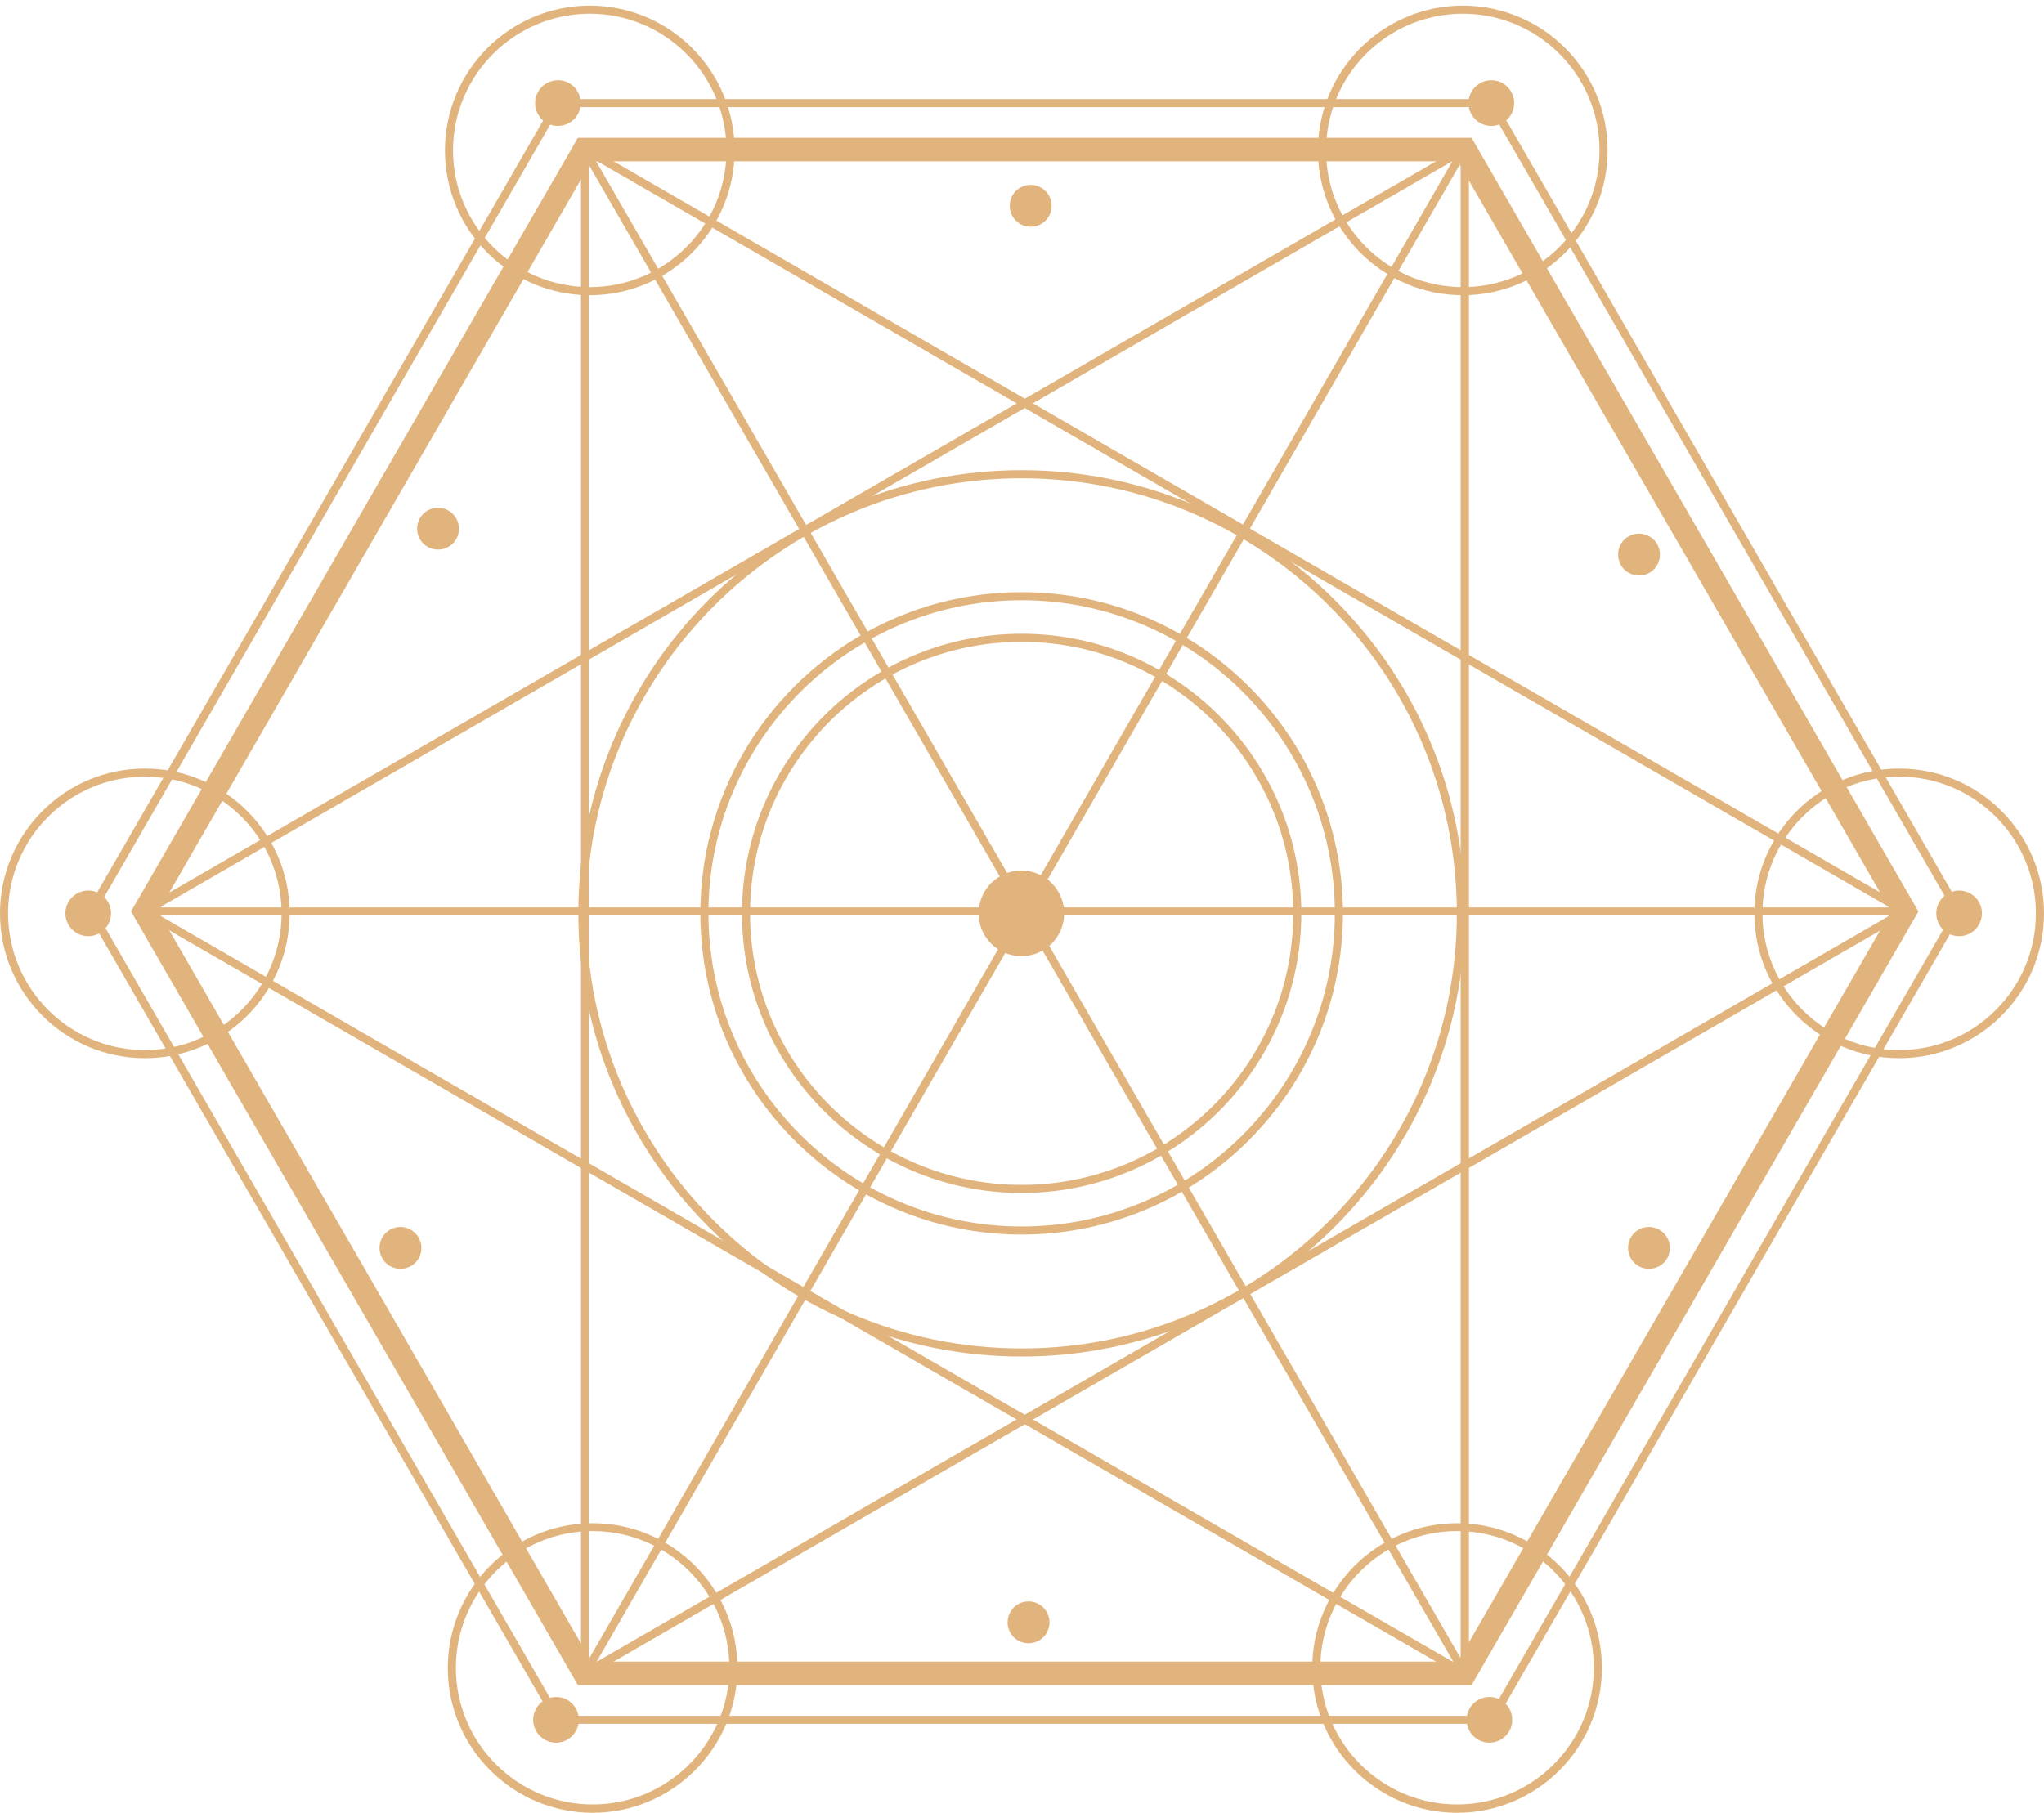 <?xml version="1.0" encoding="UTF-8"?> <svg xmlns="http://www.w3.org/2000/svg" width="310" height="275" viewBox="0 0 310 275" fill="none"> <path d="M223.186 255.632H87.644L19.873 138.269L87.644 20.905H223.186L290.956 138.269L223.186 255.632ZM89.7 252.062H221.094L286.809 138.269L221.094 24.476H89.7L24.021 138.269L89.7 252.062Z" fill="#E1B47E"></path> <path d="M226.576 261.511H84.254L84.073 261.186L13.092 138.232L13.273 137.908L84.254 15.026H226.576L226.756 15.314L297.737 138.268L297.557 138.557L226.576 261.511ZM84.975 260.285H225.855L296.294 138.268L225.855 16.252H84.975L14.535 138.268L84.975 260.285Z" fill="#E1B47E"></path> <path d="M222.14 254.478C222.032 254.478 221.923 254.442 221.851 254.405L21.641 138.809C21.46 138.701 21.316 138.485 21.316 138.268C21.316 138.052 21.424 137.835 21.641 137.727L221.851 22.131C222.031 22.023 222.284 22.023 222.464 22.131C222.645 22.239 222.789 22.456 222.789 22.672V253.865C222.789 254.081 222.681 254.297 222.464 254.405C222.356 254.442 222.248 254.478 222.14 254.478ZM23.155 138.268L221.527 252.782V23.718L23.155 138.268Z" fill="#E1B47E"></path> <path d="M88.69 254.478C88.582 254.478 88.473 254.442 88.401 254.405C88.221 254.297 88.113 254.081 88.113 253.865V22.672C88.113 22.456 88.221 22.239 88.401 22.131C88.582 22.023 88.834 22.023 89.014 22.131L289.225 137.727C289.405 137.835 289.55 138.052 289.55 138.268C289.55 138.485 289.441 138.701 289.225 138.809L89.014 254.405C88.87 254.442 88.798 254.478 88.69 254.478ZM89.303 23.718V252.782L287.674 138.268L89.303 23.718Z" fill="#E1B47E"></path> <path d="M89.178 22.336L88.116 22.949L221.584 254.115L222.646 253.502L89.178 22.336Z" fill="#E1B47E"></path> <path d="M288.864 137.656H21.929V138.882H288.864V137.656Z" fill="#E1B47E"></path> <path d="M221.536 22.27L88.228 253.543L89.291 254.155L222.598 22.882L221.536 22.27Z" fill="#E1B47E"></path> <path d="M154.946 205.787C117.869 205.787 87.716 175.634 87.716 138.557C87.716 101.48 117.869 71.327 154.946 71.327C192.023 71.327 222.176 101.48 222.176 138.557C222.176 175.634 192.023 205.787 154.946 205.787ZM154.946 72.553C118.554 72.553 88.942 102.165 88.942 138.557C88.942 174.949 118.554 204.56 154.946 204.56C191.338 204.56 220.949 174.949 220.949 138.557C220.949 102.165 191.338 72.553 154.946 72.553Z" fill="#E1B47E"></path> <path d="M154.946 187.284C128.076 187.284 106.219 165.427 106.219 138.557C106.219 111.687 128.076 89.83 154.946 89.83C181.816 89.83 203.673 111.687 203.673 138.557C203.673 165.427 181.816 187.284 154.946 187.284ZM154.946 91.056C128.761 91.056 107.445 112.372 107.445 138.557C107.445 164.742 128.761 186.058 154.946 186.058C181.131 186.058 202.447 164.742 202.447 138.557C202.447 112.372 181.131 91.056 154.946 91.056Z" fill="#E1B47E"></path> <path d="M154.946 180.972C131.538 180.972 112.531 161.929 112.531 138.557C112.531 115.185 131.574 96.142 154.946 96.142C178.354 96.142 197.361 115.185 197.361 138.557C197.361 161.929 178.318 180.972 154.946 180.972ZM154.946 97.368C132.223 97.368 113.757 115.835 113.757 138.557C113.757 161.28 132.223 179.746 154.946 179.746C177.668 179.746 196.135 161.28 196.135 138.557C196.135 115.835 177.668 97.368 154.946 97.368Z" fill="#E1B47E"></path> <path d="M161.402 138.557C161.402 142.128 158.517 145.049 154.91 145.049C151.339 145.049 148.418 142.164 148.418 138.557C148.418 134.986 151.303 132.065 154.91 132.065C158.517 132.065 161.402 134.986 161.402 138.557Z" fill="#E1B47E"></path> <path d="M69.61 80.199C69.61 81.967 68.204 83.373 66.436 83.373C64.669 83.373 63.262 81.967 63.262 80.199C63.262 78.432 64.669 77.025 66.436 77.025C68.204 77.025 69.61 78.468 69.61 80.199Z" fill="#E1B47E"></path> <path d="M159.49 31.22C159.49 32.987 158.084 34.394 156.317 34.394C154.549 34.394 153.143 32.987 153.143 31.22C153.143 29.453 154.549 28.046 156.317 28.046C158.048 28.046 159.49 29.453 159.49 31.22Z" fill="#E1B47E"></path> <path d="M251.751 84.131C251.751 85.898 250.344 87.305 248.577 87.305C246.81 87.305 245.403 85.898 245.403 84.131C245.403 82.364 246.81 80.957 248.577 80.957C250.344 80.957 251.751 82.364 251.751 84.131Z" fill="#E1B47E"></path> <path d="M253.266 189.304C253.266 191.071 251.859 192.478 250.092 192.478C248.325 192.478 246.918 191.071 246.918 189.304C246.918 187.536 248.325 186.13 250.092 186.13C251.823 186.13 253.266 187.573 253.266 189.304Z" fill="#E1B47E"></path> <path d="M63.911 189.304C63.911 191.071 62.505 192.478 60.738 192.478C58.97 192.478 57.564 191.071 57.564 189.304C57.564 187.536 58.97 186.13 60.738 186.13C62.469 186.13 63.911 187.573 63.911 189.304Z" fill="#E1B47E"></path> <path d="M159.166 246.11C159.166 247.877 157.759 249.284 155.992 249.284C154.225 249.284 152.818 247.877 152.818 246.11C152.818 244.343 154.225 242.936 155.992 242.936C157.759 242.936 159.166 244.379 159.166 246.11Z" fill="#E1B47E"></path> <path d="M88.077 15.639C88.077 17.551 86.526 19.102 84.614 19.102C82.703 19.102 81.152 17.551 81.152 15.639C81.152 13.728 82.703 12.177 84.614 12.177C86.526 12.141 88.077 13.728 88.077 15.639Z" fill="#E1B47E"></path> <path d="M229.642 15.639C229.642 17.551 228.091 19.102 226.179 19.102C224.268 19.102 222.717 17.551 222.717 15.639C222.717 13.728 224.268 12.177 226.179 12.177C228.091 12.141 229.642 13.728 229.642 15.639Z" fill="#E1B47E"></path> <path d="M300.586 138.557C300.586 140.468 299.035 142.019 297.124 142.019C295.212 142.019 293.661 140.468 293.661 138.557C293.661 136.645 295.212 135.094 297.124 135.094C299.035 135.094 300.586 136.645 300.586 138.557Z" fill="#E1B47E"></path> <path d="M16.844 138.557C16.844 140.468 15.293 142.019 13.381 142.019C11.47 142.019 9.919 140.468 9.919 138.557C9.919 136.645 11.47 135.094 13.381 135.094C15.293 135.094 16.844 136.645 16.844 138.557Z" fill="#E1B47E"></path> <path d="M87.788 260.898C87.788 262.81 86.237 264.361 84.326 264.361C82.414 264.361 80.863 262.81 80.863 260.898C80.863 258.986 82.414 257.436 84.326 257.436C86.237 257.399 87.788 258.986 87.788 260.898Z" fill="#E1B47E"></path> <path d="M229.353 260.898C229.353 262.81 227.802 264.361 225.89 264.361C223.979 264.361 222.428 262.81 222.428 260.898C222.428 258.986 223.979 257.436 225.89 257.436C227.802 257.399 229.353 258.986 229.353 260.898Z" fill="#E1B47E"></path> <path d="M89.448 44.781C77.329 44.781 67.482 34.935 67.482 22.816C67.482 10.698 77.329 0.851 89.448 0.851C101.566 0.851 111.413 10.698 111.413 22.816C111.413 34.935 101.566 44.781 89.448 44.781ZM89.448 2.078C78.014 2.078 68.709 11.383 68.709 22.816C68.709 34.25 78.014 43.555 89.448 43.555C100.881 43.555 110.186 34.25 110.186 22.816C110.186 11.383 100.881 2.078 89.448 2.078Z" fill="#E1B47E"></path> <path d="M221.851 44.781C209.732 44.781 199.886 34.935 199.886 22.816C199.886 10.698 209.732 0.851 221.851 0.851C233.969 0.851 243.816 10.698 243.816 22.816C243.816 34.935 233.969 44.781 221.851 44.781ZM221.851 2.078C210.417 2.078 201.112 11.383 201.112 22.816C201.112 34.25 210.417 43.555 221.851 43.555C233.284 43.555 242.59 34.25 242.59 22.816C242.59 11.383 233.284 2.078 221.851 2.078Z" fill="#E1B47E"></path> <path d="M21.965 160.522C9.846 160.522 0 150.675 0 138.557C0 126.438 9.846 116.592 21.965 116.592C34.084 116.592 43.93 126.438 43.93 138.557C43.93 150.675 34.084 160.522 21.965 160.522ZM21.965 117.818C10.532 117.818 1.226 127.123 1.226 138.557C1.226 149.99 10.532 159.296 21.965 159.296C33.398 159.296 42.704 149.99 42.704 138.557C42.704 127.123 33.398 117.818 21.965 117.818Z" fill="#E1B47E"></path> <path d="M288.035 160.522C275.916 160.522 266.07 150.675 266.07 138.557C266.07 126.438 275.916 116.592 288.035 116.592C300.154 116.592 310 126.438 310 138.557C310 150.675 300.154 160.522 288.035 160.522ZM288.035 117.818C276.602 117.818 267.296 127.123 267.296 138.557C267.296 149.99 276.602 159.296 288.035 159.296C299.468 159.296 308.774 149.99 308.774 138.557C308.774 127.123 299.468 117.818 288.035 117.818Z" fill="#E1B47E"></path> <path d="M89.88 275C77.762 275 67.915 265.153 67.915 253.035C67.915 240.916 77.762 231.07 89.88 231.07C101.999 231.07 111.845 240.916 111.845 253.035C111.845 265.153 101.999 275 89.88 275ZM89.88 232.26C78.447 232.26 69.142 241.565 69.142 252.999C69.142 264.432 78.447 273.737 89.88 273.737C101.314 273.737 110.619 264.432 110.619 252.999C110.619 241.565 101.314 232.26 89.88 232.26Z" fill="#E1B47E"></path> <path d="M220.985 275C208.867 275 199.02 265.153 199.02 253.035C199.02 240.916 208.867 231.07 220.985 231.07C233.104 231.07 242.95 240.916 242.95 253.035C242.95 265.153 233.104 275 220.985 275ZM220.985 232.26C209.552 232.26 200.247 241.565 200.247 252.999C200.247 264.432 209.552 273.737 220.985 273.737C232.419 273.737 241.724 264.432 241.724 252.999C241.724 241.565 232.419 232.26 220.985 232.26Z" fill="#E1B47E"></path> </svg> 